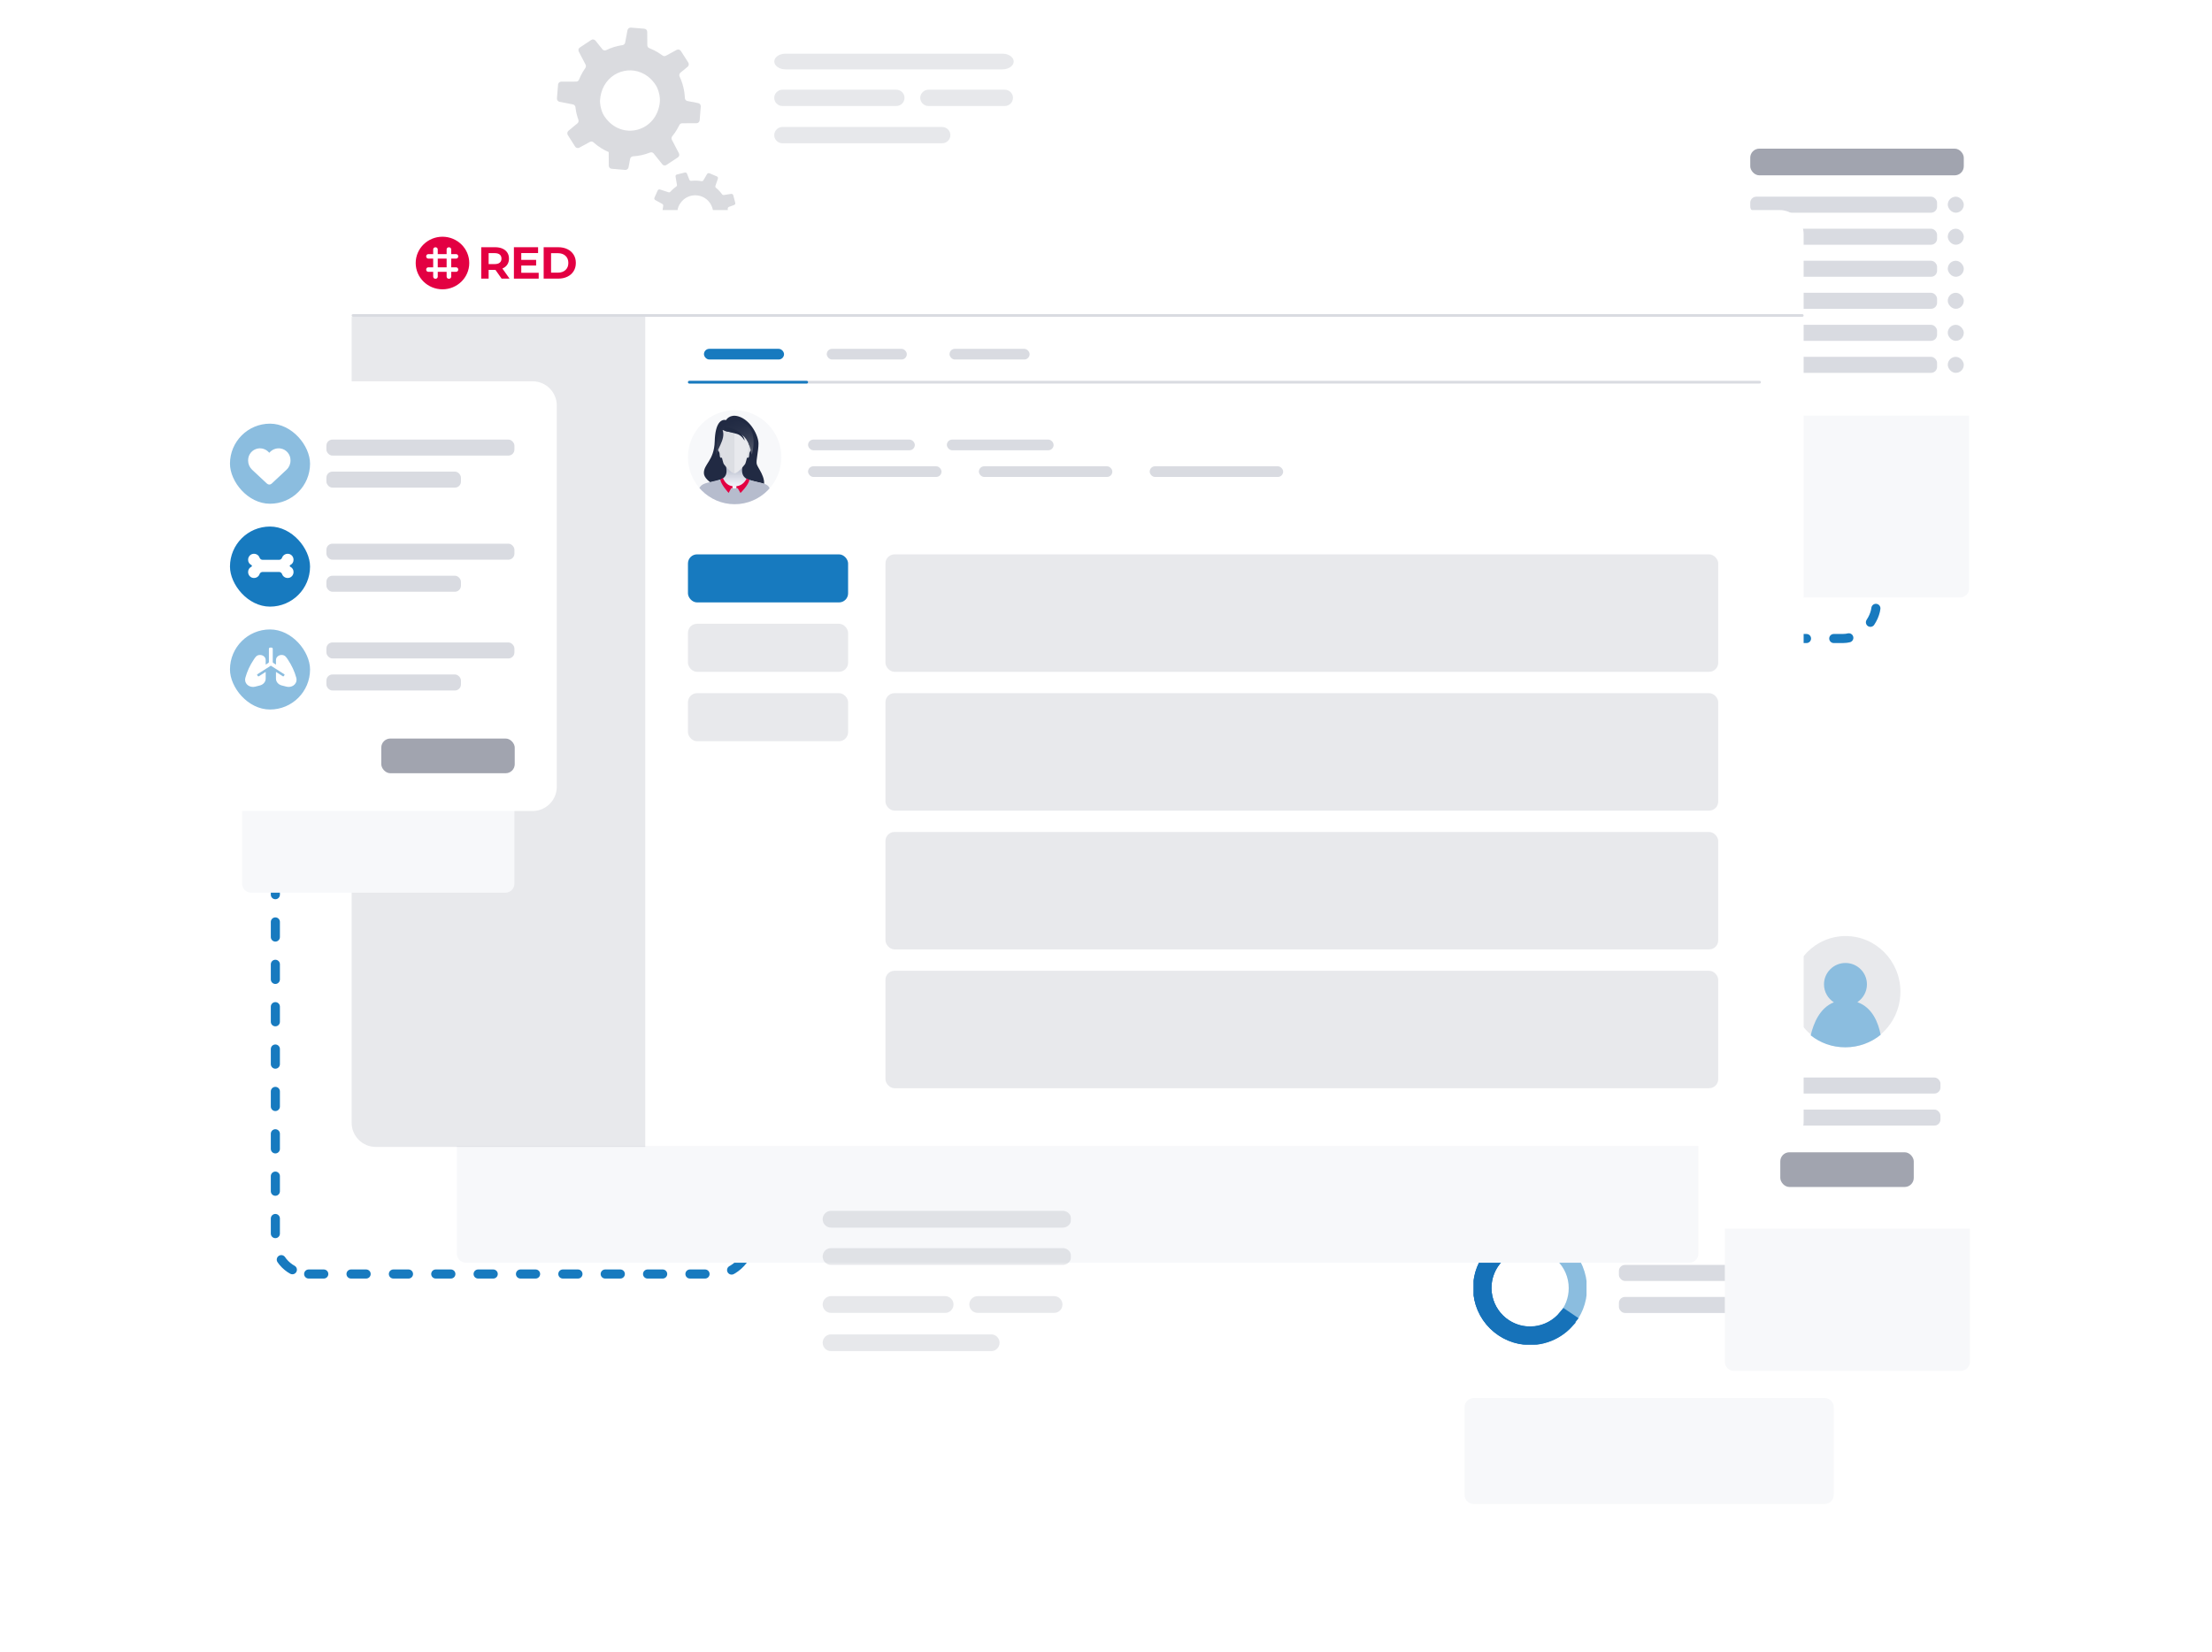 <svg width="731" height="546" viewBox="0 0 731 546" fill="none" xmlns="http://www.w3.org/2000/svg">
<g opacity="0.5">
<g opacity="0.5">
<path d="M296.171 35.036H258.606C257.094 35.036 255.863 33.825 255.863 32.337C255.863 30.85 257.094 29.639 258.606 29.639H296.171C297.683 29.639 298.914 30.85 298.914 32.337C298.914 33.825 297.683 35.036 296.171 35.036V35.036Z" fill="#000A27" fill-opacity="0.37"/>
<path d="M332.02 35.036H306.86C305.348 35.036 304.117 33.825 304.117 32.337C304.117 30.85 305.348 29.639 306.86 29.639H332.02C333.533 29.639 334.763 30.85 334.763 32.337C334.763 33.825 333.533 35.036 332.02 35.036Z" fill="#000A27" fill-opacity="0.37"/>
<path d="M311.327 47.351H258.606C257.094 47.351 255.863 46.14 255.863 44.653C255.863 43.165 257.094 41.954 258.606 41.954H311.327C312.839 41.954 314.07 43.165 314.07 44.653C314.07 46.14 312.839 47.351 311.327 47.351Z" fill="#000A27" fill-opacity="0.37"/>
<path d="M331.271 22.919H259.607C257.552 22.919 255.879 21.755 255.879 20.324C255.879 18.894 257.552 17.73 259.607 17.73H331.271C333.327 17.73 335 18.894 335 20.324C335 21.755 333.327 22.919 331.271 22.919Z" fill="#000A27" fill-opacity="0.37"/>
</g>
</g>
<path opacity="0.4" d="M230.17 40.716L225.428 40.737C225.036 40.741 224.673 40.971 224.503 41.333C224.281 41.791 224.04 42.249 223.775 42.695C223.29 43.526 222.749 44.305 222.161 45.021C221.886 45.359 221.834 45.824 222.037 46.201L224.362 50.65C224.616 51.121 224.466 51.719 224.015 52.013L220.214 54.522C219.784 54.802 219.218 54.715 218.891 54.315L216.01 50.715C215.735 50.356 215.263 50.237 214.834 50.405C213.039 51.123 211.131 51.545 209.191 51.657C208.723 51.687 208.325 52.041 208.236 52.512L207.715 55.289C207.612 55.811 207.138 56.192 206.608 56.151L202.125 55.767C202.032 55.76 201.943 55.745 201.861 55.714C201.46 55.576 201.179 55.18 201.181 54.739L201.161 51.137L201.159 50.257C200.383 49.926 199.613 49.535 198.873 49.081C197.875 48.472 196.947 47.78 196.115 47.029C195.794 46.745 195.339 46.679 194.963 46.888L191.44 48.801C190.958 49.06 190.363 48.904 190.067 48.441L188.182 45.483L187.647 44.636C187.35 44.173 187.442 43.556 187.864 43.213L190.818 40.76C191.163 40.476 191.298 40.009 191.141 39.596C190.699 38.349 190.38 37.065 190.209 35.757C190.185 35.647 190.175 35.539 190.163 35.425C190.162 35.385 190.15 35.35 190.144 35.313C190.057 34.896 189.732 34.581 189.318 34.5L184.892 33.63C184.838 33.622 184.793 33.605 184.749 33.587C184.309 33.43 184.018 32.985 184.052 32.506L184.422 27.961C184.466 27.413 184.912 26.99 185.46 26.985L190.403 26.967C190.825 26.972 191.195 26.706 191.348 26.312C191.697 25.442 192.11 24.589 192.607 23.754C192.865 23.309 193.144 22.884 193.432 22.47C193.668 22.131 193.696 21.694 193.505 21.333L191.27 17.056C191.022 16.583 191.168 15.994 191.613 15.702L195.38 13.205C195.835 12.903 196.435 12.998 196.786 13.429L199.067 16.276C199.375 16.657 199.886 16.776 200.32 16.567C202.024 15.728 203.844 15.179 205.711 14.909C206.152 14.855 206.514 14.506 206.596 14.057L207.362 10C207.465 9.458 207.959 9.077 208.497 9.121L212.949 9.49C213.487 9.534 213.897 9.991 213.891 10.532L213.896 10.741L213.916 14.928C213.917 15.374 214.19 15.767 214.599 15.928C215.586 16.31 216.558 16.783 217.499 17.358C218.002 17.665 218.48 17.992 218.944 18.338C219.264 18.583 219.688 18.614 220.045 18.425L223.618 16.487C224.104 16.221 224.714 16.385 225.013 16.854L227.452 20.659C227.52 20.767 227.567 20.888 227.593 21.004C227.674 21.384 227.543 21.804 227.235 22.061L224.87 24.016C224.583 24.259 224.443 24.636 224.502 25.004C224.52 25.096 224.547 25.199 224.59 25.289C225.632 27.519 226.223 29.931 226.335 32.397C226.345 32.815 226.62 33.173 226.994 33.327C227.046 33.348 227.103 33.361 227.165 33.373L230.746 34.075C231.265 34.179 231.625 34.659 231.586 35.199L231.577 35.307L231.219 39.736C231.166 40.293 230.714 40.719 230.164 40.718L230.17 40.716ZM198.685 30.739C198.495 31.449 198.362 32.212 198.3 33.015C198.185 34.547 198.753 36.869 199.572 38.163C199.658 38.305 199.748 38.438 199.838 38.571C205.405 46.68 217.207 43.537 218.074 33.548C218.187 32.24 217.813 30.404 217.2 29.031C217.056 28.713 216.899 28.419 216.739 28.172C215.988 27.005 215.108 26.053 214.149 25.306C208.666 21.073 200.614 23.624 198.685 30.739Z" fill="#000A27" fill-opacity="0.37"/>
<path opacity="0.4" d="M240.741 78.38L238.063 77.507C237.84 77.436 237.592 77.492 237.428 77.656C237.217 77.862 236.995 78.064 236.762 78.256C236.332 78.615 235.88 78.935 235.413 79.212C235.195 79.343 235.078 79.585 235.122 79.826L235.596 82.665C235.65 82.967 235.453 83.261 235.144 83.336L232.527 83.983C232.232 84.054 231.93 83.901 231.82 83.624L230.873 81.141C230.785 80.896 230.541 80.743 230.268 80.754C229.12 80.807 227.965 80.679 226.85 80.377C226.58 80.306 226.289 80.423 226.15 80.661L225.334 82.064C225.177 82.327 224.838 82.444 224.547 82.324L222.091 81.279C222.04 81.258 221.992 81.233 221.952 81.201C221.752 81.052 221.668 80.785 221.752 80.547L222.419 78.597L222.583 78.121C222.207 77.798 221.847 77.443 221.515 77.059C221.067 76.544 220.673 75.997 220.345 75.435C220.218 75.222 219.974 75.102 219.722 75.144L217.376 75.521C217.055 75.57 216.749 75.375 216.669 75.07L216.162 73.119L216.02 72.561C215.94 72.256 216.107 71.94 216.41 71.833L218.538 71.059C218.786 70.97 218.95 70.743 218.939 70.49C218.924 69.734 218.986 68.981 219.136 68.242C219.143 68.178 219.157 68.117 219.172 68.053C219.179 68.032 219.179 68.011 219.183 67.99C219.212 67.748 219.088 67.517 218.87 67.396L216.537 66.1C216.508 66.085 216.486 66.068 216.465 66.05C216.246 65.883 216.166 65.588 216.275 65.336L217.339 62.949C217.467 62.661 217.798 62.515 218.108 62.615L220.899 63.528C221.136 63.609 221.395 63.535 221.555 63.35C221.916 62.945 222.309 62.561 222.747 62.203C222.976 62.011 223.213 61.833 223.454 61.663C223.65 61.524 223.749 61.293 223.709 61.062L223.253 58.334C223.202 58.032 223.395 57.741 223.702 57.666L226.296 57.019C226.609 56.941 226.93 57.105 227.047 57.403L227.797 59.368C227.899 59.63 228.165 59.79 228.45 59.758C229.568 59.623 230.698 59.666 231.802 59.868C232.061 59.922 232.33 59.801 232.462 59.574L233.657 57.524C233.817 57.25 234.167 57.137 234.462 57.261L236.904 58.291C237.199 58.416 237.345 58.739 237.239 59.03L237.203 59.144L236.426 61.41C236.343 61.652 236.423 61.915 236.623 62.078C237.108 62.469 237.567 62.906 237.99 63.393C238.216 63.652 238.423 63.918 238.62 64.192C238.755 64.384 238.988 64.48 239.225 64.444L241.604 64.064C241.929 64.011 242.242 64.213 242.322 64.522L242.982 67.034C243 67.105 243.004 67.18 242.996 67.247C242.971 67.467 242.818 67.67 242.596 67.751L240.894 68.366C240.686 68.444 240.537 68.622 240.5 68.831C240.493 68.885 240.489 68.945 240.497 69.002C240.664 70.402 240.544 71.816 240.143 73.169C240.07 73.396 240.158 73.641 240.34 73.794C240.366 73.816 240.395 73.833 240.427 73.851L242.315 74.899C242.588 75.052 242.701 75.379 242.577 75.663L242.552 75.72L241.517 78.046C241.382 78.338 241.047 78.483 240.737 78.38H240.741ZM224.86 67.112C224.62 67.46 224.401 67.847 224.215 68.27C223.862 69.076 223.745 70.437 223.964 71.29C223.986 71.382 224.011 71.471 224.037 71.56C225.651 76.981 232.899 77.485 235.268 72.249C235.577 71.563 235.712 70.501 235.625 69.645C235.603 69.446 235.57 69.258 235.526 69.094C235.322 68.323 235.005 67.645 234.604 67.062C232.309 63.751 227.287 63.627 224.86 67.112Z" fill="#000A27" fill-opacity="0.37"/>
<rect width="165" height="131" rx="11" transform="matrix(1 0 0 -1 455 211)" stroke="#177ABF" stroke-width="3" stroke-linecap="round" stroke-dasharray="5 9"/>
<g filter="url(#filter0_ddi_998_425)">
<path d="M484 404C484 402.343 485.343 401 487 401H603C604.657 401 606 402.343 606 404V433C606 434.657 604.657 436 603 436H487C485.343 436 484 434.657 484 433V404Z" fill="#F7F8FA"/>
</g>
<path d="M473 401C473 396.582 476.582 393 481 393H604C608.418 393 612 396.582 612 401V450C612 454.418 608.418 458 604 458H481C476.582 458 473 454.418 473 450V401Z" fill="white"/>
<g clip-path="url(#clip0_998_425)">
<path d="M517.629 413.854C514.578 410.759 510.341 408.839 505.651 408.839C505.585 408.839 505.52 408.839 505.454 408.844C496.26 408.949 488.836 416.442 488.836 425.654C488.836 434.865 496.366 442.469 505.656 442.469C507.48 442.469 509.24 442.182 510.883 441.639C513.638 440.74 516.081 439.147 518.001 437.071C520.776 434.076 522.47 430.061 522.47 425.654C522.47 421.246 520.62 416.895 517.629 413.854V413.854ZM516.604 435.559C514.925 437.413 512.784 438.84 510.361 439.654C508.883 440.152 507.299 440.413 505.656 440.413C497.502 440.413 490.887 433.81 490.887 425.649C490.887 417.488 497.316 411.075 505.314 410.899C505.424 410.894 505.54 410.894 505.651 410.894C509.622 410.894 513.236 412.467 515.89 415.025C518.68 417.714 520.414 421.483 520.414 425.659C520.414 429.473 518.971 432.946 516.599 435.564L516.604 435.559Z" fill="#5EA2D3" stroke="#8BBDDF" stroke-width="4" stroke-miterlimit="10"/>
<path d="M518.001 437.067C516.081 439.147 513.638 440.735 510.883 441.635C509.24 442.177 507.48 442.464 505.656 442.464C496.366 442.464 488.836 434.936 488.836 425.649C488.836 416.362 496.26 408.95 505.454 408.844L505.314 410.895C497.316 411.076 490.887 417.608 490.887 425.649C490.887 433.69 497.497 440.414 505.656 440.414C507.299 440.414 508.883 440.147 510.361 439.655C512.784 438.836 514.925 437.413 516.604 435.559L518.001 437.067V437.067Z" fill="#1672B9" stroke="#1672B9" stroke-width="4" stroke-miterlimit="10"/>
<path d="M504.215 408.794C501.394 409.028 498.639 409.978 496.235 411.597C494.797 412.559 493.489 413.77 492.366 415.209C486.653 422.534 487.958 433.101 495.281 438.813C502.603 444.525 513.014 443.229 518.752 436.045L517.049 434.895C511.987 441.089 502.882 442.141 496.542 437.196C490.202 432.251 488.965 422.903 493.983 416.47C494.994 415.174 496.178 414.089 497.475 413.227C499.611 411.82 502.05 411.006 504.544 410.823L504.215 408.794V408.794Z" fill="#1672B9" stroke="#1672B9" stroke-width="4" stroke-miterlimit="10"/>
</g>
<rect x="535" y="418" width="61.744" height="5.292" rx="2" fill="#000E36" fill-opacity="0.15"/>
<rect x="535" y="428.584" width="61.744" height="5.292" rx="2" fill="#000E36" fill-opacity="0.15"/>
<g filter="url(#filter1_ddi_998_425)">
<path d="M570 314C570 312.343 571.343 311 573 311H648C649.657 311 651 312.343 651 314V389C651 390.657 649.657 392 648 392H573C571.343 392 570 390.657 570 389V314Z" fill="#F7F8FA"/>
</g>
<path d="M557 304C557 299.582 560.582 296 565 296H655C659.418 296 663 299.582 663 304V398C663 402.418 659.418 406 655 406H565C560.582 406 557 402.418 557 398V304Z" fill="white"/>
<rect x="588.336" y="380.773" width="44.103" height="11.467" rx="3" fill="#000A27" fill-opacity="0.37"/>
<rect x="579.516" y="356.075" width="61.744" height="5.292" rx="2" fill="#000E36" fill-opacity="0.15"/>
<rect x="579.516" y="366.66" width="61.744" height="5.292" rx="2" fill="#000E36" fill-opacity="0.15"/>
<path d="M628.028 327.707C628.028 333.462 625.42 338.609 621.338 341.978C618.225 344.545 614.266 346.083 609.938 346.083C605.611 346.083 601.855 344.628 598.784 342.158C594.567 338.801 591.863 333.572 591.863 327.705C591.863 317.553 599.959 309.326 609.938 309.326C619.918 309.326 628.028 317.551 628.028 327.705V327.707Z" fill="#000E36" fill-opacity="0.09"/>
<path d="M621.504 341.96C618.313 344.539 614.254 346.084 609.818 346.084C605.381 346.084 601.531 344.621 598.383 342.141C599.293 338.212 601.363 333.058 606.038 331.218C604.079 329.949 602.776 327.775 602.776 325.282C602.776 321.381 605.953 318.219 609.871 318.219C613.789 318.219 616.966 321.381 616.966 325.282C616.966 327.735 615.706 329.893 613.802 331.162C618.799 332.932 620.743 338.017 621.5 341.96H621.504Z" fill="#8BBDDF"/>
<g filter="url(#filter2_ddi_998_425)">
<path d="M581.934 53.001C581.934 51.344 583.277 50.001 584.934 50.001H647.734C649.391 50.001 650.734 51.344 650.734 53.001V133.443C650.734 135.1 649.391 136.443 647.734 136.443H584.934C583.277 136.443 581.934 135.1 581.934 133.443V53.001Z" fill="#F7F8FA"/>
</g>
<path d="M564.293 43.006C564.293 38.588 567.875 35.006 572.293 35.006H655.083C659.502 35.006 663.083 38.588 663.083 43.006V129.325C663.083 133.743 659.502 137.325 655.083 137.325H572.293C567.875 137.325 564.293 133.743 564.293 129.325V43.006Z" fill="white"/>
<rect x="578.406" y="86.165" width="61.744" height="5.292" rx="2" fill="#000E36" fill-opacity="0.15"/>
<rect x="578.406" y="117.92" width="61.744" height="5.292" rx="2" fill="#000E36" fill-opacity="0.15"/>
<rect x="578.406" y="75.581" width="61.744" height="5.292" rx="2" fill="#000E36" fill-opacity="0.15"/>
<rect x="578.406" y="107.335" width="61.744" height="5.292" rx="2" fill="#000E36" fill-opacity="0.15"/>
<rect x="578.406" y="64.996" width="61.744" height="5.292" rx="2" fill="#000E36" fill-opacity="0.15"/>
<rect x="643.68" y="64.996" width="5.292" height="5.292" rx="2.646" fill="#000E36" fill-opacity="0.15"/>
<rect x="643.68" y="86.165" width="5.292" height="5.292" rx="2.646" fill="#000E36" fill-opacity="0.15"/>
<rect x="643.68" y="107.335" width="5.292" height="5.292" rx="2.646" fill="#000E36" fill-opacity="0.15"/>
<rect x="643.68" y="75.581" width="5.292" height="5.292" rx="2.646" fill="#000E36" fill-opacity="0.15"/>
<rect x="643.68" y="96.75" width="5.292" height="5.292" rx="2.646" fill="#000E36" fill-opacity="0.15"/>
<rect x="643.68" y="117.92" width="5.292" height="5.292" rx="2.646" fill="#000E36" fill-opacity="0.15"/>
<rect x="578.406" y="96.75" width="61.744" height="5.292" rx="2" fill="#000E36" fill-opacity="0.15"/>
<rect x="578.406" y="49.119" width="70.565" height="8.821" rx="3" fill="#000A27" fill-opacity="0.37"/>
<rect width="157" height="201" rx="11" transform="matrix(1 0 0 -1 91 421)" stroke="#177ABF" stroke-width="3" stroke-linecap="round" stroke-dasharray="5 9"/>
<g filter="url(#filter3_ddi_998_425)">
<path d="M150.977 100.223C150.977 98.567 152.32 97.223 153.977 97.223H558.274C559.931 97.223 561.274 98.567 561.274 100.223V353.267C561.274 354.924 559.931 356.267 558.274 356.267H153.977C152.32 356.267 150.977 354.924 150.977 353.267V100.223Z" fill="#F7F8FA"/>
</g>
<path d="M116.207 77.406C116.207 72.988 119.789 69.406 124.207 69.406H588.046C592.465 69.406 596.046 72.988 596.046 77.406V370.678C596.046 375.096 592.465 378.678 588.046 378.678H124.207C119.789 378.678 116.207 375.096 116.207 370.678V77.406Z" fill="white"/>
<g clip-path="url(#clip1_998_425)">
<path d="M165.768 92.073L163.729 89.182H163.608H161.478V92.073H159.031V81.694H163.608C164.544 81.694 165.357 81.847 166.047 82.154C166.737 82.46 167.268 82.895 167.641 83.459C168.013 84.022 168.199 84.689 168.199 85.46C168.199 86.231 168.011 86.897 167.633 87.455C167.255 88.013 166.719 88.441 166.024 88.738L168.395 92.074H165.768V92.073ZM165.148 84.119C164.766 83.808 164.207 83.652 163.472 83.652H161.478V87.27H163.472C164.207 87.27 164.766 87.112 165.148 86.796C165.531 86.479 165.722 86.034 165.722 85.461C165.722 84.878 165.531 84.43 165.148 84.119Z" fill="#E30042"/>
<path d="M178.018 90.146V92.073H169.832V81.694H177.822V83.622H172.264V85.876H177.173V87.744H172.264V90.146H178.018V90.146Z" fill="#E30042"/>
<path d="M179.664 81.694H184.467C185.615 81.694 186.629 81.909 187.511 82.339C188.392 82.769 189.077 83.375 189.565 84.156C190.054 84.936 190.298 85.846 190.298 86.884C190.298 87.922 190.054 88.831 189.565 89.612C189.077 90.393 188.392 90.998 187.511 91.429C186.63 91.859 185.615 92.073 184.467 92.073H179.664V81.694ZM184.346 90.101C185.404 90.101 186.247 89.812 186.876 89.234C187.505 88.656 187.82 87.873 187.82 86.884C187.82 85.895 187.505 85.112 186.876 84.533C186.247 83.955 185.404 83.666 184.346 83.666H182.111V90.101H184.346Z" fill="#E30042"/>
<path d="M146.226 95.604C151.114 95.604 155.077 91.714 155.077 86.916C155.077 82.117 151.114 78.227 146.226 78.227C141.338 78.227 137.375 82.117 137.375 86.916C137.375 91.714 141.338 95.604 146.226 95.604Z" fill="#E30042"/>
<path d="M150.722 85.46C151.112 85.46 151.428 85.15 151.428 84.767V84.67C151.428 84.286 151.112 83.976 150.722 83.976H149.109V82.414C149.109 82.03 148.793 81.721 148.403 81.721H148.304C147.913 81.721 147.597 82.031 147.597 82.414V83.976H144.664V82.414C144.664 82.03 144.348 81.721 143.958 81.721H143.859C143.468 81.721 143.153 82.031 143.153 82.414V83.976H141.55C141.159 83.976 140.844 84.286 140.844 84.669V84.766C140.844 85.15 141.16 85.46 141.55 85.46H143.153V88.339H141.55C141.159 88.339 140.844 88.65 140.844 89.032V89.13C140.844 89.513 141.16 89.823 141.55 89.823H143.153V91.417C143.153 91.801 143.469 92.111 143.859 92.111H143.958C144.349 92.111 144.664 91.8 144.664 91.417V89.823H147.597V91.417C147.597 91.801 147.914 92.111 148.304 92.111H148.403C148.794 92.111 149.109 91.8 149.109 91.417V89.823H150.722C151.112 89.823 151.428 89.512 151.428 89.13V89.032C151.428 88.649 151.112 88.339 150.722 88.339H149.109V85.46H150.722V85.46ZM147.597 88.339H144.664V85.46H147.597V88.339Z" fill="white"/>
</g>
<path d="M116.207 104.248C116.207 104.004 116.404 103.807 116.648 103.807H595.605C595.849 103.807 596.046 104.004 596.046 104.248V104.248C596.046 104.491 595.849 104.689 595.605 104.689H116.648C116.405 104.689 116.207 104.491 116.207 104.248V104.248Z" fill="#000E36" fill-opacity="0.15"/>
<path d="M227.348 126.299C227.348 126.056 227.545 125.858 227.789 125.858H581.494C581.737 125.858 581.935 126.056 581.935 126.299V126.299C581.935 126.543 581.737 126.74 581.494 126.74H227.789C227.545 126.74 227.348 126.543 227.348 126.299V126.299Z" fill="#000E36" fill-opacity="0.15"/>
<path d="M227.348 126.299C227.348 126.056 227.545 125.858 227.789 125.858H266.599C266.843 125.858 267.04 126.056 267.04 126.299V126.299C267.04 126.543 266.843 126.74 266.599 126.74H227.789C227.545 126.74 227.348 126.543 227.348 126.299V126.299Z" fill="#177ABF"/>
<path d="M116.207 104.689H213.233V379.009H124.207C119.789 379.009 116.207 375.427 116.207 371.009V104.689Z" fill="#000E36" fill-opacity="0.09"/>
<rect x="232.637" y="115.273" width="26.462" height="3.528" rx="1.764" fill="#177ABF"/>
<rect x="273.215" y="115.273" width="26.462" height="3.528" rx="1.764" fill="#000E36" fill-opacity="0.15"/>
<rect x="267.039" y="154.084" width="44.103" height="3.528" rx="1.764" fill="#000E36" fill-opacity="0.15"/>
<rect x="227.348" y="183.192" width="52.923" height="15.877" rx="3" fill="#177ABF"/>
<rect x="227.348" y="206.125" width="52.923" height="15.877" rx="3" fill="#000E36" fill-opacity="0.09"/>
<rect x="227.348" y="229.059" width="52.923" height="15.877" rx="3" fill="#000E36" fill-opacity="0.09"/>
<rect x="292.617" y="183.192" width="275.202" height="38.81" rx="3" fill="#000E36" fill-opacity="0.09"/>
<rect x="292.617" y="229.059" width="275.202" height="38.81" rx="3" fill="#000E36" fill-opacity="0.09"/>
<rect x="292.617" y="274.926" width="275.202" height="38.81" rx="3" fill="#000E36" fill-opacity="0.09"/>
<rect x="292.617" y="320.793" width="275.202" height="38.81" rx="3" fill="#000E36" fill-opacity="0.09"/>
<rect x="323.492" y="154.084" width="44.103" height="3.528" rx="1.764" fill="#000E36" fill-opacity="0.15"/>
<rect x="379.941" y="154.084" width="44.103" height="3.528" rx="1.764" fill="#000E36" fill-opacity="0.15"/>
<rect x="267.039" y="145.263" width="35.282" height="3.528" rx="1.764" fill="#000E36" fill-opacity="0.15"/>
<rect x="312.906" y="145.263" width="35.282" height="3.528" rx="1.764" fill="#000E36" fill-opacity="0.15"/>
<rect x="313.789" y="115.273" width="26.462" height="3.528" rx="1.764" fill="#000E36" fill-opacity="0.15"/>
<g clip-path="url(#clip2_998_425)">
<path d="M258.684 133.791H225.48C225.426 133.791 225.383 133.834 225.383 133.888V167.288C225.383 167.342 225.426 167.385 225.48 167.385H258.684C258.738 167.385 258.781 167.342 258.781 167.288V133.888C258.781 133.834 258.738 133.791 258.684 133.791Z" fill="#F7F8FA"/>
<path d="M239.937 138.816C239.937 138.816 241.1 136.712 244.068 137.607C248.111 138.828 250.659 143.998 250.659 146.581C250.659 149.164 249.838 151.96 250.057 153.256C250.277 154.552 253.399 157.822 252.287 161.057C251.175 164.293 242.158 163.137 242.158 163.137L239.823 162.076C239.823 162.076 232.733 159.453 232.616 156.402C232.499 153.351 236.016 152.232 236.191 145.865C236.367 139.498 238.483 138.461 239.937 138.816Z" fill="#212A43"/>
<path d="M254.381 161.272C253.786 160.384 253.024 159.873 250.35 159.307C247.675 158.741 245.201 158.35 245.223 155.397C245.228 154.669 245.693 152.417 245.693 152.417L242.722 152.902L239.752 152.418C239.752 152.418 240.057 154.672 240.094 155.399C240.247 158.321 237.77 158.743 235.095 159.308C232.419 159.874 232.064 160.384 231.47 161.272C230.877 162.161 230.48 163.535 230.48 163.535H254.964C254.964 163.535 254.975 162.161 254.381 161.272Z" fill="url(#paint0_linear_998_425)"/>
<path d="M246.858 147.894C246.858 147.894 247.755 146.494 248.204 146.586C248.653 146.677 248.317 147.682 248.429 148.108C248.541 148.534 247.735 149.119 247.652 149.832C247.568 150.544 247.592 151.246 247.219 151.274C246.846 151.302 246.296 151.274 246.334 150.208C246.371 149.142 246.858 147.894 246.858 147.894Z" fill="#D9DBE1"/>
<path d="M238.576 147.894C238.576 147.894 237.679 146.494 237.23 146.586C236.781 146.678 237.118 147.682 237.005 148.108C236.893 148.534 237.699 149.12 237.782 149.833C237.866 150.545 237.842 151.247 238.215 151.274C238.588 151.302 239.137 151.274 239.1 150.209C239.063 149.143 238.576 147.894 238.576 147.894Z" fill="#D9DBE1"/>
<path d="M247.585 144.302C247.333 140.724 242.718 140.041 242.718 140.041C242.718 140.041 238.101 140.724 237.851 144.302C237.601 147.879 238.942 152.993 239.194 153.334C239.445 153.675 241.543 156.402 242.718 156.402C243.893 156.402 245.991 153.675 246.243 153.334C246.494 152.993 247.837 147.881 247.585 144.302Z" fill="#E8E9ED"/>
<path d="M254.143 160.986C253.551 160.097 252.677 159.794 250.012 159.229C249.576 159.136 247.606 158.56 247.19 158.465C245.928 159.893 245.327 161.409 242.717 161.409C240.067 161.409 239.275 159.92 238.027 158.456C237.531 158.578 235.244 159.194 234.714 159.307C232.049 159.873 231.696 160.384 231.103 161.273C230.509 162.161 229.797 167.885 229.797 167.885H255.406C255.406 167.885 254.735 161.875 254.143 160.986Z" fill="#B6BCCD"/>
<path d="M238.78 142.053C242.153 143.975 246.487 140.544 248.446 150.24C248.446 150.24 251.423 140.745 244.072 139.188C240.257 138.379 238.114 141.281 237.381 143.665C236.557 146.337 236.68 151.113 236.68 151.113C236.481 148.772 240.004 145.289 238.78 142.053Z" fill="url(#paint1_linear_998_425)"/>
<path d="M239.72 142.418C239.72 142.418 240.846 142.65 243.535 143.395C245.106 143.829 246.085 145.635 246.085 145.635C246.085 145.635 245.999 142.874 241.719 141.538C237.471 140.21 239.72 142.418 239.72 142.418Z" fill="url(#paint2_linear_998_425)"/>
<path d="M238.899 157.954C238.899 157.954 239.787 160.438 242.023 160.629C242.157 160.641 242.02 161.37 242.02 161.37L241.648 161.317L240.793 162.883C240.793 162.883 238.277 160.214 238.027 158.456C238.028 158.456 238.616 158.169 238.899 157.954Z" fill="#E30042"/>
<path d="M246.75 158.121C246.75 158.121 245.761 160.461 243.41 160.653C243.269 160.665 243.41 161.379 243.41 161.379L243.8 161.332L244.704 162.908C244.704 162.908 247.388 160.31 247.65 158.55C247.65 158.55 247.048 158.336 246.75 158.121Z" fill="#E30042"/>
<path opacity="0.06" fill-rule="evenodd" clip-rule="evenodd" d="M242.718 140.042C242.718 140.042 242.718 140.042 242.718 140.042C242.718 140.042 238.101 140.725 237.851 144.302C237.601 147.88 238.942 152.994 239.194 153.335C239.427 153.651 241.251 156.022 242.451 156.362H242.718V140.042Z" fill="url(#paint3_linear_998_425)"/>
</g>
<g filter="url(#filter4_ddi_998_425)">
<path d="M80 144C80 142.343 81.343 141 83 141H167C168.657 141 170 142.343 170 144V231C170 232.657 168.657 234 167 234H83C81.343 234 80 232.657 80 231V144Z" fill="#F7F8FA"/>
</g>
<path d="M62 134C62 129.582 65.582 126 70 126H176C180.418 126 184 129.582 184 134V260C184 264.418 180.418 268 176 268H70C65.582 268 62 264.418 62 260V134Z" fill="white"/>
<rect x="107.867" y="155.848" width="44.462" height="5.292" rx="2" fill="#000E36" fill-opacity="0.15"/>
<rect x="107.867" y="190.248" width="44.462" height="5.292" rx="2" fill="#000E36" fill-opacity="0.15"/>
<rect x="107.867" y="222.884" width="44.462" height="5.292" rx="2" fill="#000E36" fill-opacity="0.15"/>
<rect x="107.867" y="145.263" width="62.133" height="5.292" rx="2" fill="#000E36" fill-opacity="0.15"/>
<rect x="107.867" y="179.664" width="62.133" height="5.292" rx="2" fill="#000E36" fill-opacity="0.15"/>
<rect x="107.867" y="212.3" width="62.133" height="5.292" rx="2" fill="#000E36" fill-opacity="0.15"/>
<rect x="126" y="244.054" width="44.103" height="11.467" rx="3" fill="#000A27" fill-opacity="0.37"/>
<rect x="76" y="140" width="26.462" height="26.462" rx="13.231" fill="#8BBDDF"/>
<rect x="76" y="208" width="26.462" height="26.462" rx="13.231" fill="#8BBDDF"/>
<g clip-path="url(#clip3_998_425)">
<path d="M98 224.659C98 226.214 96.34 227.338 94.672 226.909L93.091 226.506C91.972 226.217 91.198 225.3 91.198 224.256L91.2 222.034L93.481 223.487C93.578 223.548 93.71 223.522 93.773 223.43L94.009 223.091C94.076 222.999 94.049 222.872 93.953 222.811L89.5 219.974L85.048 222.813C85.002 222.842 84.968 222.889 84.959 222.94C84.948 222.994 84.959 223.048 84.992 223.092L85.227 223.432C85.257 223.476 85.307 223.508 85.36 223.518C85.417 223.527 85.473 223.518 85.52 223.489L87.8 222.034L87.801 224.255C87.801 225.3 87.027 226.217 85.908 226.506L84.327 226.909C82.66 227.338 81 226.213 81 224.659C81 224.405 81.033 224.154 81.103 223.907C81.677 221.843 82.591 219.865 83.813 218.04C84.4 217.16 84.772 216.437 85.941 216.437C86.969 216.438 87.8 217.184 87.8 218.108V219.634L88.673 219.076C88.793 218.999 88.862 218.875 88.862 218.738V214.406C88.862 214.181 89.051 214 89.287 214H89.713C89.948 214 90.138 214.181 90.138 214.406V218.738C90.138 218.874 90.207 218.998 90.327 219.074L91.2 219.632V218.106C91.2 217.182 92.032 216.436 93.059 216.436C94.203 216.436 94.599 217.16 95.187 218.039C96.409 219.864 97.323 221.843 97.896 223.904C97.968 224.154 98 224.405 98 224.659Z" fill="white"/>
</g>
<rect x="76" y="174" width="26.462" height="26.462" rx="13.231" fill="#177ABF"/>
<path d="M95.93 187.288C96.586 187.6 97 188.245 97 188.95V189.06C97 189.948 96.388 190.768 95.483 190.957C94.489 191.163 93.531 190.613 93.224 189.728C93.223 189.726 93.222 189.723 93.221 189.72C93.076 189.292 92.667 189 92.198 189H86.802C86.336 189 85.926 189.289 85.781 189.714L85.776 189.727C85.469 190.613 84.511 191.162 83.517 190.956C82.612 190.767 82 189.947 82 189.06V188.95C82 188.245 82.413 187.6 83.071 187.288C83.315 187.169 83.315 186.831 83.071 186.713C82.413 186.4 82 185.758 82 185.05V184.94C82 184.052 82.612 183.232 83.517 183.043C84.511 182.837 85.469 183.389 85.777 184.274C85.924 184.703 86.333 185 86.802 185H92.198C92.664 185 93.074 184.711 93.219 184.286L93.224 184.273C93.531 183.388 94.489 182.838 95.483 183.044C96.388 183.233 97 184.053 97 184.94V185.05C97 185.758 96.586 186.4 95.93 186.713C95.685 186.833 95.685 187.17 95.93 187.288Z" fill="white"/>
<path d="M82 152.22V152.061C82 150.15 83.381 148.52 85.265 148.206C86.487 147.998 87.781 148.405 88.672 149.297L89 149.625L89.303 149.297C90.219 148.405 91.488 147.998 92.735 148.206C94.619 148.52 96 150.15 96 152.061V152.22C96 153.355 95.53 154.44 94.698 155.214L89.757 159.827C89.552 160.018 89.282 160.125 89 160.125C88.718 160.125 88.448 160.018 88.243 159.827L83.301 155.214C82.471 154.44 82 153.355 82 152.22H82Z" fill="white"/>
<g clip-path="url(#clip4_998_425)">
<g opacity="0.5">
<g opacity="0.5">
<path d="M351.247 405.666H274.622C273.103 405.666 271.867 404.425 271.867 402.9C271.867 401.374 273.103 400.133 274.622 400.133H351.247C352.765 400.133 354.001 401.374 354.001 402.9C354.001 404.425 352.765 405.666 351.247 405.666Z" fill="#000A27" fill-opacity="0.37"/>
<path d="M351.247 417.984H274.622C273.103 417.984 271.867 416.743 271.867 415.217C271.867 413.692 273.103 412.451 274.622 412.451H351.247C352.765 412.451 354.001 413.692 354.001 415.217C354.001 416.743 352.765 417.984 351.247 417.984Z" fill="#000A27" fill-opacity="0.37"/>
<path d="M312.352 433.849H274.622C273.103 433.849 271.867 432.607 271.867 431.082C271.867 429.556 273.103 428.315 274.622 428.315H312.352C313.87 428.315 315.106 429.556 315.106 431.082C315.106 432.607 313.87 433.849 312.352 433.849V433.849Z" fill="#000A27" fill-opacity="0.37"/>
<path d="M348.362 433.849H323.091C321.572 433.849 320.336 432.607 320.336 431.082C320.336 429.556 321.572 428.315 323.091 428.315H348.362C349.88 428.315 351.116 429.556 351.116 431.082C351.116 432.607 349.88 433.849 348.362 433.849Z" fill="#000A27" fill-opacity="0.37"/>
<path d="M327.574 446.485H274.622C273.103 446.485 271.867 445.244 271.867 443.718C271.867 442.193 273.103 440.952 274.622 440.952H327.574C329.093 440.952 330.329 442.193 330.329 443.718C330.329 445.244 329.093 446.485 327.574 446.485Z" fill="#000A27" fill-opacity="0.37"/>
</g>
</g>
</g>
<defs>
<filter id="filter0_ddi_998_425" x="404" y="351" width="282" height="195" filterUnits="userSpaceOnUse" color-interpolation-filters="sRGB">
<feFlood flood-opacity="0" result="BackgroundImageFix"/>
<feColorMatrix in="SourceAlpha" type="matrix" values="0 0 0 0 0 0 0 0 0 0 0 0 0 0 0 0 0 0 127 0" result="hardAlpha"/>
<feOffset dy="30"/>
<feGaussianBlur stdDeviation="40"/>
<feComposite in2="hardAlpha" operator="out"/>
<feColorMatrix type="matrix" values="0 0 0 0 0.196 0 0 0 0 0.196 0 0 0 0 0.365 0 0 0 0.2 0"/>
<feBlend mode="normal" in2="BackgroundImageFix" result="effect1_dropShadow_998_425"/>
<feColorMatrix in="SourceAlpha" type="matrix" values="0 0 0 0 0 0 0 0 0 0 0 0 0 0 0 0 0 0 127 0" result="hardAlpha"/>
<feOffset dy="30"/>
<feGaussianBlur stdDeviation="30"/>
<feComposite in2="hardAlpha" operator="out"/>
<feColorMatrix type="matrix" values="0 0 0 0 0 0 0 0 0 0 0 0 0 0 0 0 0 0 0.17 0"/>
<feBlend mode="normal" in2="effect1_dropShadow_998_425" result="effect2_dropShadow_998_425"/>
<feBlend mode="normal" in="SourceGraphic" in2="effect2_dropShadow_998_425" result="shape"/>
<feColorMatrix in="SourceAlpha" type="matrix" values="0 0 0 0 0 0 0 0 0 0 0 0 0 0 0 0 0 0 127 0" result="hardAlpha"/>
<feOffset dy="1"/>
<feGaussianBlur stdDeviation="0.5"/>
<feComposite in2="hardAlpha" operator="arithmetic" k2="-1" k3="1"/>
<feColorMatrix type="matrix" values="0 0 0 0 1 0 0 0 0 1 0 0 0 0 1 0 0 0 0.1 0"/>
<feBlend mode="normal" in2="shape" result="effect3_innerShadow_998_425"/>
</filter>
<filter id="filter1_ddi_998_425" x="490" y="261" width="241" height="241" filterUnits="userSpaceOnUse" color-interpolation-filters="sRGB">
<feFlood flood-opacity="0" result="BackgroundImageFix"/>
<feColorMatrix in="SourceAlpha" type="matrix" values="0 0 0 0 0 0 0 0 0 0 0 0 0 0 0 0 0 0 127 0" result="hardAlpha"/>
<feOffset dy="30"/>
<feGaussianBlur stdDeviation="40"/>
<feComposite in2="hardAlpha" operator="out"/>
<feColorMatrix type="matrix" values="0 0 0 0 0.196 0 0 0 0 0.196 0 0 0 0 0.365 0 0 0 0.2 0"/>
<feBlend mode="normal" in2="BackgroundImageFix" result="effect1_dropShadow_998_425"/>
<feColorMatrix in="SourceAlpha" type="matrix" values="0 0 0 0 0 0 0 0 0 0 0 0 0 0 0 0 0 0 127 0" result="hardAlpha"/>
<feOffset dy="30"/>
<feGaussianBlur stdDeviation="30"/>
<feComposite in2="hardAlpha" operator="out"/>
<feColorMatrix type="matrix" values="0 0 0 0 0 0 0 0 0 0 0 0 0 0 0 0 0 0 0.17 0"/>
<feBlend mode="normal" in2="effect1_dropShadow_998_425" result="effect2_dropShadow_998_425"/>
<feBlend mode="normal" in="SourceGraphic" in2="effect2_dropShadow_998_425" result="shape"/>
<feColorMatrix in="SourceAlpha" type="matrix" values="0 0 0 0 0 0 0 0 0 0 0 0 0 0 0 0 0 0 127 0" result="hardAlpha"/>
<feOffset dy="1"/>
<feGaussianBlur stdDeviation="0.5"/>
<feComposite in2="hardAlpha" operator="arithmetic" k2="-1" k3="1"/>
<feColorMatrix type="matrix" values="0 0 0 0 1 0 0 0 0 1 0 0 0 0 1 0 0 0 0.1 0"/>
<feBlend mode="normal" in2="shape" result="effect3_innerShadow_998_425"/>
</filter>
<filter id="filter2_ddi_998_425" x="501.934" y="0.001" width="228.801" height="246.442" filterUnits="userSpaceOnUse" color-interpolation-filters="sRGB">
<feFlood flood-opacity="0" result="BackgroundImageFix"/>
<feColorMatrix in="SourceAlpha" type="matrix" values="0 0 0 0 0 0 0 0 0 0 0 0 0 0 0 0 0 0 127 0" result="hardAlpha"/>
<feOffset dy="30"/>
<feGaussianBlur stdDeviation="40"/>
<feComposite in2="hardAlpha" operator="out"/>
<feColorMatrix type="matrix" values="0 0 0 0 0.196 0 0 0 0 0.196 0 0 0 0 0.365 0 0 0 0.2 0"/>
<feBlend mode="normal" in2="BackgroundImageFix" result="effect1_dropShadow_998_425"/>
<feColorMatrix in="SourceAlpha" type="matrix" values="0 0 0 0 0 0 0 0 0 0 0 0 0 0 0 0 0 0 127 0" result="hardAlpha"/>
<feOffset dy="30"/>
<feGaussianBlur stdDeviation="30"/>
<feComposite in2="hardAlpha" operator="out"/>
<feColorMatrix type="matrix" values="0 0 0 0 0 0 0 0 0 0 0 0 0 0 0 0 0 0 0.17 0"/>
<feBlend mode="normal" in2="effect1_dropShadow_998_425" result="effect2_dropShadow_998_425"/>
<feBlend mode="normal" in="SourceGraphic" in2="effect2_dropShadow_998_425" result="shape"/>
<feColorMatrix in="SourceAlpha" type="matrix" values="0 0 0 0 0 0 0 0 0 0 0 0 0 0 0 0 0 0 127 0" result="hardAlpha"/>
<feOffset dy="1"/>
<feGaussianBlur stdDeviation="0.5"/>
<feComposite in2="hardAlpha" operator="arithmetic" k2="-1" k3="1"/>
<feColorMatrix type="matrix" values="0 0 0 0 1 0 0 0 0 1 0 0 0 0 1 0 0 0 0.1 0"/>
<feBlend mode="normal" in2="shape" result="effect3_innerShadow_998_425"/>
</filter>
<filter id="filter3_ddi_998_425" x="70.977" y="47.223" width="570.297" height="419.044" filterUnits="userSpaceOnUse" color-interpolation-filters="sRGB">
<feFlood flood-opacity="0" result="BackgroundImageFix"/>
<feColorMatrix in="SourceAlpha" type="matrix" values="0 0 0 0 0 0 0 0 0 0 0 0 0 0 0 0 0 0 127 0" result="hardAlpha"/>
<feOffset dy="30"/>
<feGaussianBlur stdDeviation="40"/>
<feComposite in2="hardAlpha" operator="out"/>
<feColorMatrix type="matrix" values="0 0 0 0 0.196 0 0 0 0 0.196 0 0 0 0 0.365 0 0 0 0.2 0"/>
<feBlend mode="normal" in2="BackgroundImageFix" result="effect1_dropShadow_998_425"/>
<feColorMatrix in="SourceAlpha" type="matrix" values="0 0 0 0 0 0 0 0 0 0 0 0 0 0 0 0 0 0 127 0" result="hardAlpha"/>
<feOffset dy="30"/>
<feGaussianBlur stdDeviation="30"/>
<feComposite in2="hardAlpha" operator="out"/>
<feColorMatrix type="matrix" values="0 0 0 0 0 0 0 0 0 0 0 0 0 0 0 0 0 0 0.17 0"/>
<feBlend mode="normal" in2="effect1_dropShadow_998_425" result="effect2_dropShadow_998_425"/>
<feBlend mode="normal" in="SourceGraphic" in2="effect2_dropShadow_998_425" result="shape"/>
<feColorMatrix in="SourceAlpha" type="matrix" values="0 0 0 0 0 0 0 0 0 0 0 0 0 0 0 0 0 0 127 0" result="hardAlpha"/>
<feOffset dy="1"/>
<feGaussianBlur stdDeviation="0.5"/>
<feComposite in2="hardAlpha" operator="arithmetic" k2="-1" k3="1"/>
<feColorMatrix type="matrix" values="0 0 0 0 1 0 0 0 0 1 0 0 0 0 1 0 0 0 0.1 0"/>
<feBlend mode="normal" in2="shape" result="effect3_innerShadow_998_425"/>
</filter>
<filter id="filter4_ddi_998_425" x="0" y="91" width="250" height="253" filterUnits="userSpaceOnUse" color-interpolation-filters="sRGB">
<feFlood flood-opacity="0" result="BackgroundImageFix"/>
<feColorMatrix in="SourceAlpha" type="matrix" values="0 0 0 0 0 0 0 0 0 0 0 0 0 0 0 0 0 0 127 0" result="hardAlpha"/>
<feOffset dy="30"/>
<feGaussianBlur stdDeviation="40"/>
<feComposite in2="hardAlpha" operator="out"/>
<feColorMatrix type="matrix" values="0 0 0 0 0.196 0 0 0 0 0.196 0 0 0 0 0.365 0 0 0 0.2 0"/>
<feBlend mode="normal" in2="BackgroundImageFix" result="effect1_dropShadow_998_425"/>
<feColorMatrix in="SourceAlpha" type="matrix" values="0 0 0 0 0 0 0 0 0 0 0 0 0 0 0 0 0 0 127 0" result="hardAlpha"/>
<feOffset dy="30"/>
<feGaussianBlur stdDeviation="30"/>
<feComposite in2="hardAlpha" operator="out"/>
<feColorMatrix type="matrix" values="0 0 0 0 0 0 0 0 0 0 0 0 0 0 0 0 0 0 0.17 0"/>
<feBlend mode="normal" in2="effect1_dropShadow_998_425" result="effect2_dropShadow_998_425"/>
<feBlend mode="normal" in="SourceGraphic" in2="effect2_dropShadow_998_425" result="shape"/>
<feColorMatrix in="SourceAlpha" type="matrix" values="0 0 0 0 0 0 0 0 0 0 0 0 0 0 0 0 0 0 127 0" result="hardAlpha"/>
<feOffset dy="1"/>
<feGaussianBlur stdDeviation="0.5"/>
<feComposite in2="hardAlpha" operator="arithmetic" k2="-1" k3="1"/>
<feColorMatrix type="matrix" values="0 0 0 0 1 0 0 0 0 1 0 0 0 0 1 0 0 0 0.1 0"/>
<feBlend mode="normal" in2="shape" result="effect3_innerShadow_998_425"/>
</filter>
<linearGradient id="paint0_linear_998_425" x1="242.722" y1="163.535" x2="242.722" y2="152.417" gradientUnits="userSpaceOnUse">
<stop offset="0.18" stop-color="#F5F5FB"/>
<stop offset="0.33" stop-color="#ECEDF5"/>
<stop offset="0.57" stop-color="#D5D8E3"/>
<stop offset="0.82" stop-color="#B6BCCD"/>
</linearGradient>
<linearGradient id="paint1_linear_998_425" x1="239.981" y1="139.751" x2="244.368" y2="151.733" gradientUnits="userSpaceOnUse">
<stop stop-color="#212A43"/>
<stop offset="0.25" stop-color="#262F47"/>
<stop offset="0.53" stop-color="#343C52"/>
<stop offset="0.84" stop-color="#4B5264"/>
<stop offset="0.99" stop-color="#5A6070"/>
</linearGradient>
<linearGradient id="paint2_linear_998_425" x1="2641.93" y1="848.968" x2="3696.91" y2="1786.46" gradientUnits="userSpaceOnUse">
<stop stop-color="#212A43"/>
<stop offset="0.25" stop-color="#262F47"/>
<stop offset="0.53" stop-color="#343C52"/>
<stop offset="0.84" stop-color="#4B5264"/>
<stop offset="0.99" stop-color="#5A6070"/>
</linearGradient>
<linearGradient id="paint3_linear_998_425" x1="233.137" y1="147.343" x2="242.718" y2="147.343" gradientUnits="userSpaceOnUse">
<stop stop-color="#5A6070"/>
<stop offset="0.19" stop-color="#515869"/>
<stop offset="0.5" stop-color="#3A4157"/>
<stop offset="0.75" stop-color="#212A43"/>
<stop offset="0.94" stop-color="#212A43"/>
</linearGradient>
<clipPath id="clip0_998_425">
<rect width="37.303" height="37.303" fill="white" transform="translate(487 407)"/>
</clipPath>
<clipPath id="clip1_998_425">
<rect width="52.923" height="17.378" fill="white" transform="translate(137.375 78.227)"/>
</clipPath>
<clipPath id="clip2_998_425">
<path d="M227.348 151.087C227.348 142.562 234.259 135.561 242.784 135.561V135.561C251.309 135.561 258.22 142.562 258.22 151.087V151.087C258.22 159.612 251.309 166.614 242.784 166.614V166.614C234.259 166.614 227.348 159.612 227.348 151.087V151.087Z" fill="white"/>
</clipPath>
<clipPath id="clip3_998_425">
<rect width="17" height="13" fill="white" transform="translate(81 214)"/>
</clipPath>
<clipPath id="clip4_998_425">
<rect width="83" height="47" fill="white" transform="translate(271 400)"/>
</clipPath>
</defs>
</svg>
